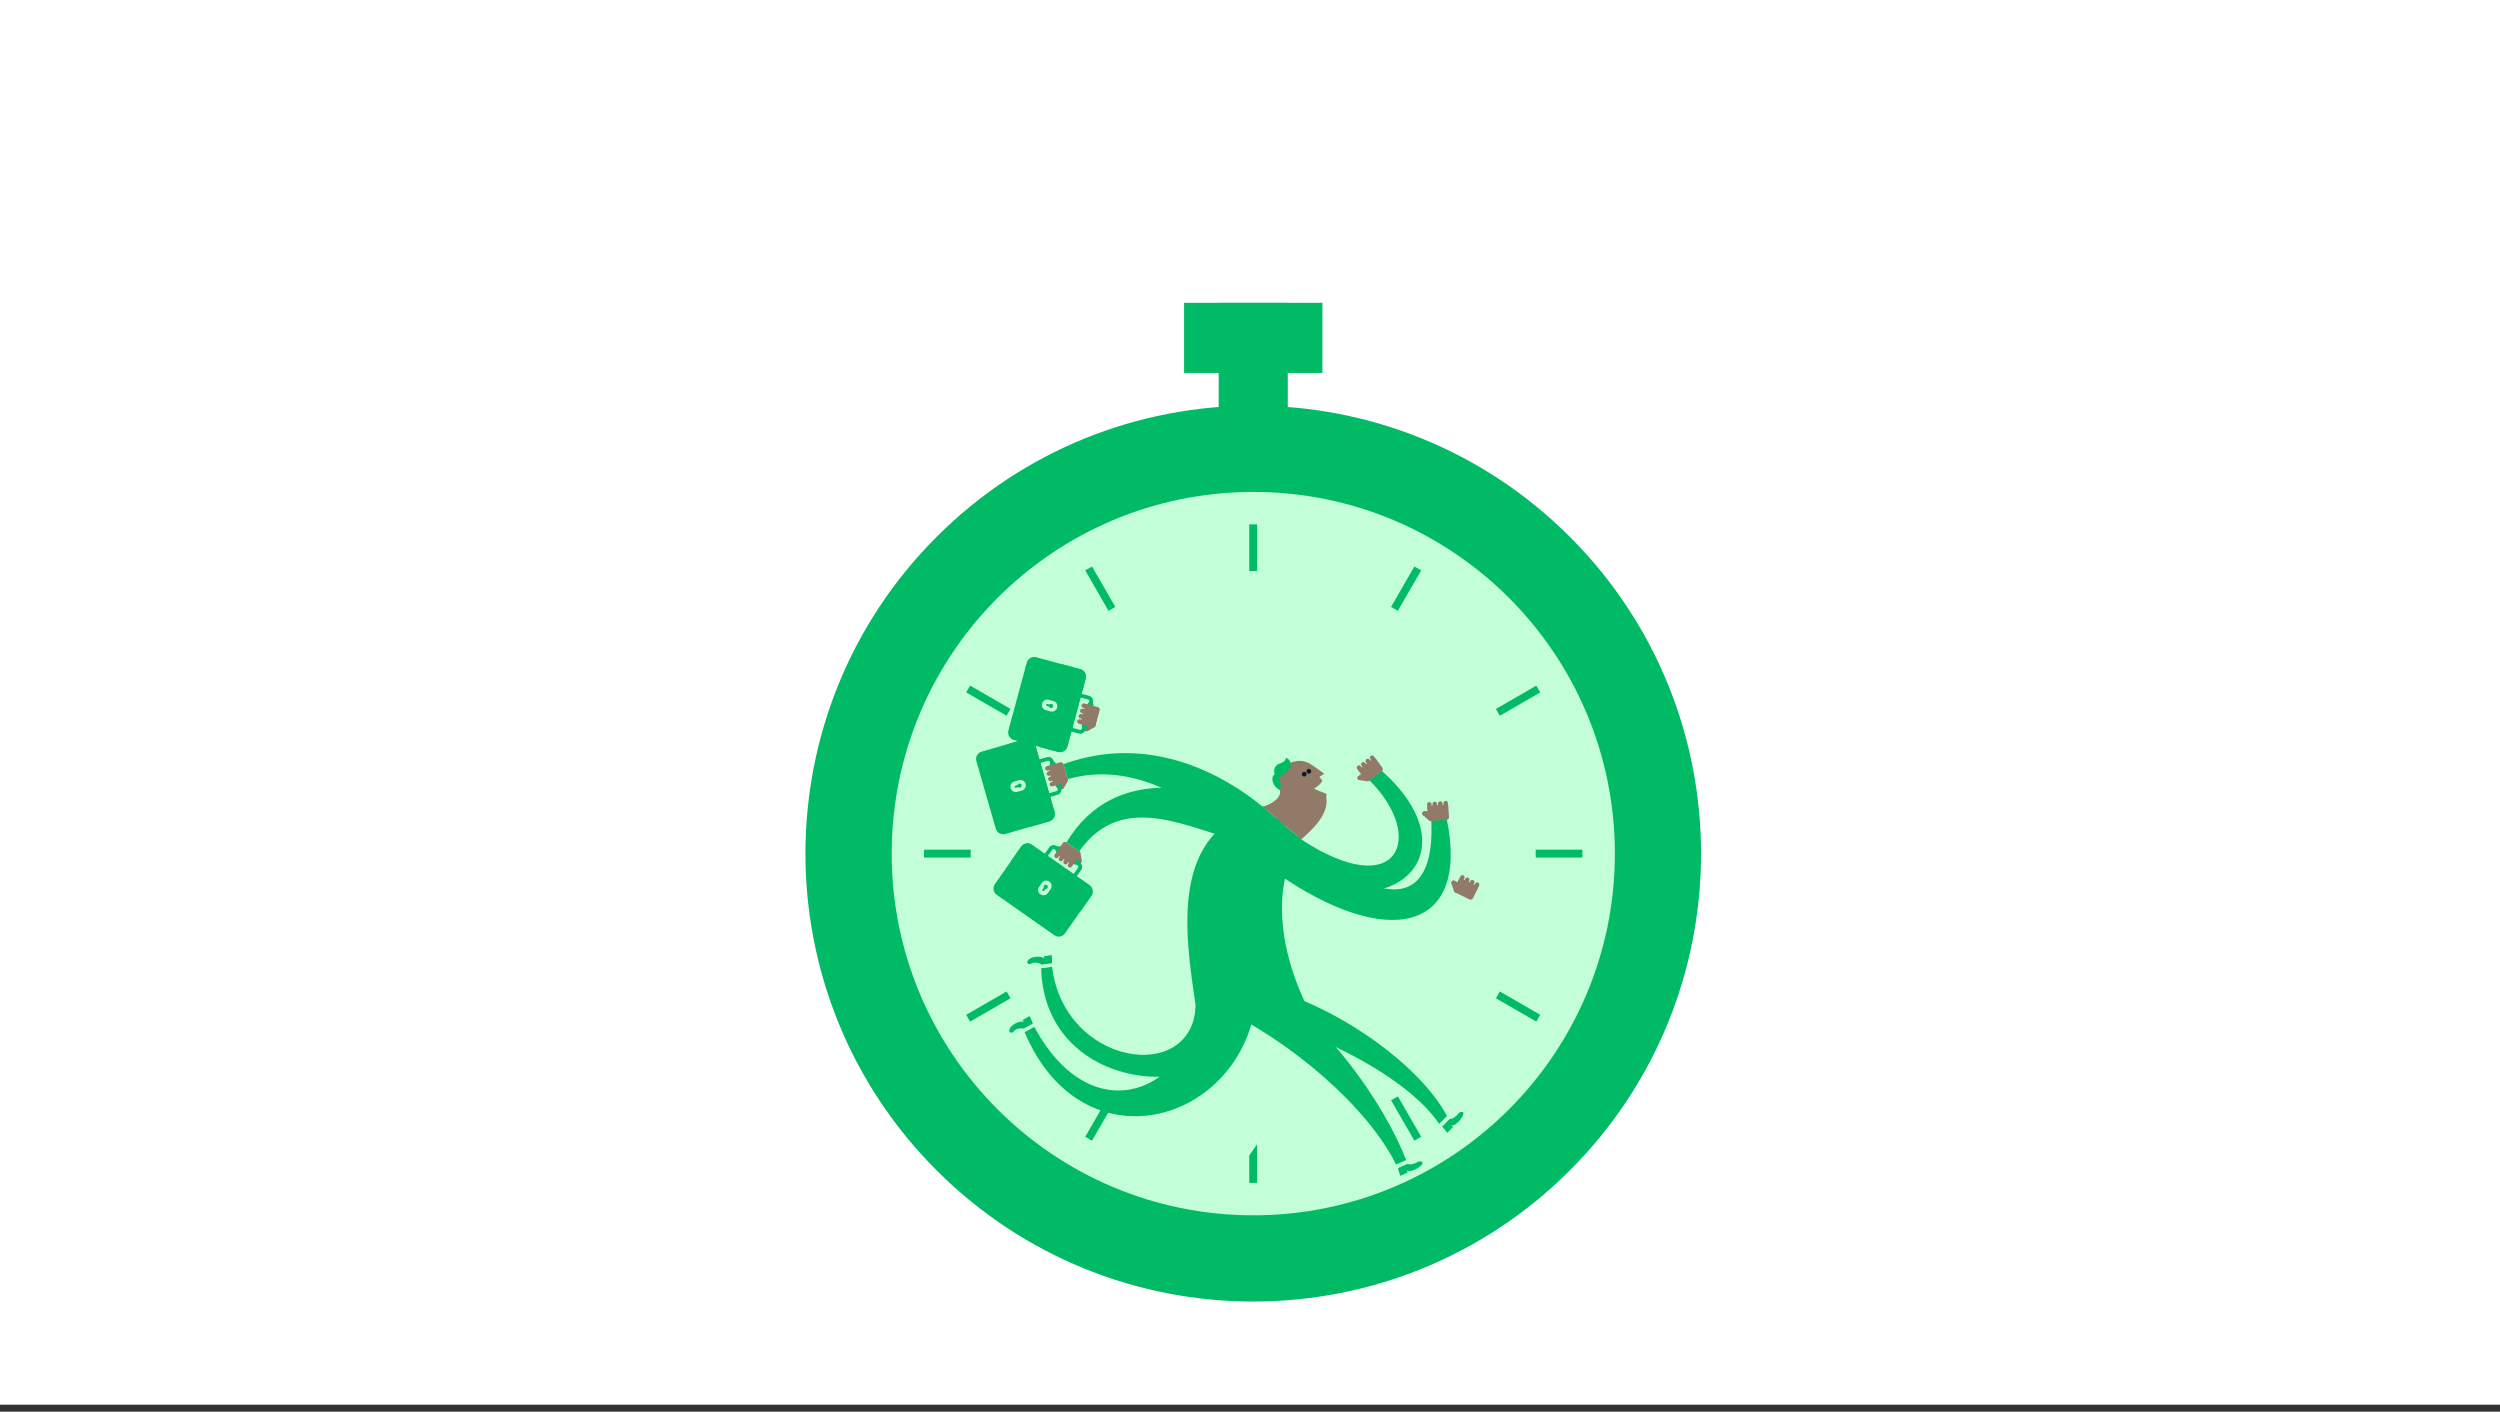 <svg width="232" height="131" viewBox="0 0 232 131" fill="none" xmlns="http://www.w3.org/2000/svg">
<rect x="0" y="0" width="232" height="131" fill="#333333" stroke="none"/>
<g clip-path="url(#clip0_5397_29199)">
<rect width="232" height="130.351" fill="white"/>
<path d="M119.507 28.103H113.094V41.736H119.507V28.103Z" fill="#00BA66"/>
<path d="M145.686 108.608C161.915 92.375 161.915 66.055 145.686 49.822C129.457 33.589 103.145 33.589 86.916 49.822C70.687 66.055 70.687 92.375 86.916 108.608C103.145 124.842 129.457 124.842 145.686 108.608Z" fill="#00BA66"/>
<path d="M116.305 112.78C97.772 112.78 82.75 97.752 82.75 79.215C82.75 60.678 97.772 45.651 116.305 45.651C134.837 45.651 149.86 60.678 149.86 79.215C149.86 97.752 134.837 112.78 116.305 112.78Z" fill="#C2FFD9"/>
<path d="M135.227 77.516L136.209 79.215L135.227 80.915H117.278L116.297 79.215L117.278 77.516H135.227Z" fill="#C2FFD9"/>
<path d="M117.634 55.732L116.298 54.75L114.962 55.732L114.961 78.233L116.299 79.215L117.635 78.233L117.634 55.732Z" fill="#C2FFD9"/>
<path d="M116.304 83.121C114.146 83.121 112.398 81.373 112.398 79.215C112.398 77.058 114.147 75.309 116.304 75.309C118.46 75.309 120.209 77.058 120.209 79.215C120.209 81.373 118.461 83.121 116.304 83.121Z" fill="#00BA66"/>
<path d="M122.72 28.103H109.883V34.608H122.72V28.103Z" fill="#00BA66"/>
<path d="M146.843 78.851H142.515V79.58H146.843V78.851Z" fill="#00BA66"/>
<path d="M139.183 92.01L138.819 92.641L142.569 94.805L142.933 94.174L139.183 92.01Z" fill="#00BA66"/>
<path d="M129.723 101.742L129.092 102.106L131.256 105.856L131.887 105.492L129.723 101.742Z" fill="#00BA66"/>
<path d="M116.661 105.44H115.932V109.77H116.661V105.44Z" fill="#00BA66"/>
<path d="M102.873 101.744L100.708 105.494L101.339 105.858L103.503 102.108L102.873 101.744Z" fill="#00BA66"/>
<path d="M93.412 92.009L89.663 94.174L90.028 94.805L93.776 92.639L93.412 92.009Z" fill="#00BA66"/>
<path d="M90.079 78.85H85.75V79.579H90.079V78.85Z" fill="#00BA66"/>
<path d="M90.024 63.622L89.66 64.252L93.409 66.418L93.773 65.787L90.024 63.622Z" fill="#00BA66"/>
<path d="M101.338 52.571L100.708 52.935L102.872 56.685L103.503 56.321L101.338 52.571Z" fill="#00BA66"/>
<path d="M116.661 48.66H115.933V52.989H116.661V48.66Z" fill="#00BA66"/>
<path d="M131.255 52.571L129.09 56.321L129.721 56.685L131.885 52.935L131.255 52.571Z" fill="#00BA66"/>
<path d="M142.569 63.626L138.82 65.791L139.184 66.422L142.933 64.257L142.569 63.626Z" fill="#00BA66"/>
<path d="M100.73 67.481C100.63 67.538 100.596 67.666 100.653 67.766C100.71 67.866 100.837 67.9 100.937 67.843L101.582 67.472C101.682 67.414 101.716 67.286 101.658 67.187C101.601 67.087 101.474 67.053 101.374 67.11L100.729 67.481H100.73Z" fill="#927A68"/>
<path d="M100.597 67.637C100.751 67.679 100.91 67.588 100.951 67.434L101.47 65.514C101.511 65.36 101.42 65.201 101.266 65.16C101.112 65.118 100.953 65.209 100.911 65.363L100.393 67.283C100.352 67.435 100.441 67.595 100.596 67.637L100.597 67.637Z" fill="#00BA66"/>
<path d="M100.252 68.092C100.212 68.092 100.172 68.087 100.133 68.076L98.945 67.755L99.038 67.414L100.225 67.734C100.266 67.746 100.303 67.728 100.327 67.711C100.367 67.682 100.398 67.636 100.411 67.587L101.078 65.117C101.099 65.036 101.071 64.938 100.985 64.915L99.798 64.595L99.89 64.253L101.078 64.574C101.346 64.646 101.496 64.925 101.419 65.209L100.753 67.68C100.719 67.807 100.638 67.924 100.533 67.999C100.447 68.061 100.35 68.093 100.252 68.093V68.092Z" fill="#00BA66"/>
<path d="M96.155 60.993C95.775 60.891 95.384 61.115 95.281 61.495L93.58 67.795C93.477 68.175 93.702 68.567 94.082 68.67L98.177 69.776C98.558 69.879 98.95 69.654 99.052 69.274L100.753 62.973C100.856 62.593 100.631 62.201 100.251 62.099L96.155 60.992L96.155 60.993Z" fill="#00BA66"/>
<path d="M100.754 62.974L99.052 69.274C98.95 69.655 98.558 69.88 98.178 69.777L96.477 69.317L98.55 61.64L100.252 62.1C100.632 62.203 100.857 62.594 100.754 62.975L100.754 62.974Z" fill="#00BA66"/>
<path d="M98.104 65.669C98.032 65.935 97.758 66.093 97.492 66.021L97.056 65.903C96.79 65.831 96.633 65.557 96.705 65.291C96.777 65.025 97.051 64.867 97.317 64.939L97.753 65.057C98.019 65.129 98.176 65.403 98.104 65.669Z" fill="#C2FFD9"/>
<path d="M97.59 65.325C97.696 65.353 97.758 65.462 97.73 65.567C97.701 65.673 97.593 65.735 97.487 65.707C97.418 65.688 97.368 65.635 97.349 65.571L97.154 65.518C97.099 65.503 97.067 65.447 97.082 65.392C97.097 65.338 97.153 65.305 97.208 65.32L97.403 65.373C97.451 65.327 97.521 65.306 97.591 65.325H97.59Z" fill="#00BA66"/>
<path d="M100.622 65.279C100.511 65.25 100.396 65.316 100.367 65.427C100.337 65.538 100.402 65.652 100.513 65.683L101.098 65.84C101.209 65.869 101.324 65.804 101.354 65.692C101.383 65.581 101.318 65.466 101.206 65.436L100.621 65.279H100.622Z" fill="#927A68"/>
<path d="M101.88 65.617C102.013 65.653 102.092 65.79 102.056 65.923L101.682 67.32C101.647 67.453 101.51 67.532 101.377 67.495L100.49 67.258C100.357 67.222 100.277 67.087 100.313 66.953L100.688 65.555C100.723 65.423 100.86 65.343 100.993 65.379L101.88 65.617Z" fill="#927A68"/>
<path d="M100.224 66.755C100.113 66.725 99.998 66.791 99.968 66.902C99.938 67.013 100.004 67.128 100.115 67.157L100.7 67.314C100.811 67.344 100.925 67.278 100.955 67.167C100.985 67.056 100.919 66.941 100.808 66.911L100.224 66.754V66.755Z" fill="#927A68"/>
<path d="M100.356 66.263C100.245 66.233 100.131 66.299 100.101 66.41C100.071 66.521 100.137 66.636 100.248 66.666L100.833 66.822C100.944 66.852 101.058 66.786 101.088 66.675C101.118 66.564 101.052 66.449 100.94 66.419L100.356 66.263L100.356 66.263Z" fill="#927A68"/>
<path d="M100.489 65.771C100.378 65.741 100.263 65.807 100.234 65.918C100.204 66.029 100.27 66.144 100.381 66.174L100.965 66.331C101.076 66.36 101.191 66.295 101.221 66.183C101.251 66.072 101.185 65.957 101.073 65.927L100.489 65.771L100.489 65.771Z" fill="#927A68"/>
<g style="mix-blend-mode:multiply">
<path d="M117.151 74.847C113.837 72.099 110.558 67.601 102.061 65.922L101.688 67.32C108.565 69.189 111.889 75.419 114.525 77.456C116.259 78.796 119.586 76.866 117.152 74.847H117.151Z" fill="#C2FFD9"/>
</g>
<path d="M98.362 72.935C98.306 73.035 98.343 73.162 98.444 73.218C98.545 73.274 98.671 73.237 98.727 73.136L99.087 72.484C99.142 72.383 99.105 72.257 99.005 72.201C98.904 72.145 98.777 72.182 98.722 72.283L98.362 72.934L98.362 72.935Z" fill="#927A68"/>
<path d="M98.333 73.133C98.487 73.089 98.575 72.928 98.531 72.775L97.981 70.864C97.937 70.711 97.776 70.622 97.623 70.666C97.47 70.71 97.381 70.871 97.425 71.024L97.975 72.935C98.019 73.087 98.178 73.178 98.333 73.133Z" fill="#00BA66"/>
<path d="M96.981 74.091L96.883 73.751L98.065 73.41C98.106 73.399 98.128 73.364 98.14 73.337C98.159 73.293 98.162 73.237 98.148 73.188L97.44 70.729C97.417 70.648 97.341 70.58 97.256 70.604L96.075 70.945L95.977 70.605L97.158 70.264C97.425 70.188 97.698 70.349 97.78 70.631L98.488 73.09C98.525 73.216 98.516 73.358 98.465 73.477C98.406 73.614 98.299 73.712 98.163 73.751L96.981 74.091V74.091Z" fill="#00BA66"/>
<path d="M91.094 69.751C90.715 69.861 90.497 70.256 90.606 70.634L92.412 76.905C92.521 77.284 92.916 77.502 93.294 77.393L97.371 76.218C97.75 76.109 97.968 75.714 97.859 75.336L96.054 69.064C95.944 68.686 95.549 68.467 95.171 68.576L91.094 69.751L91.094 69.751Z" fill="#00BA66"/>
<path d="M96.053 69.065L97.859 75.336C97.968 75.714 97.749 76.11 97.371 76.219L95.677 76.707L93.477 69.065L95.171 68.577C95.549 68.468 95.944 68.686 96.053 69.065Z" fill="#00BA66"/>
<path d="M95.179 72.743C95.255 73.008 95.102 73.284 94.837 73.361L94.403 73.486C94.138 73.562 93.862 73.409 93.785 73.144C93.709 72.879 93.862 72.603 94.127 72.526L94.561 72.401C94.826 72.325 95.102 72.478 95.179 72.743Z" fill="#C2FFD9"/>
<path d="M94.561 72.716C94.666 72.685 94.775 72.746 94.806 72.851C94.836 72.956 94.775 73.065 94.671 73.095C94.602 73.115 94.531 73.095 94.482 73.05L94.287 73.106C94.233 73.122 94.176 73.091 94.16 73.036C94.145 72.982 94.176 72.925 94.23 72.909L94.425 72.853C94.443 72.789 94.492 72.735 94.561 72.715V72.716Z" fill="#00BA66"/>
<path d="M97.135 71.104C97.025 71.136 96.961 71.252 96.993 71.362C97.025 71.473 97.14 71.537 97.25 71.505L97.832 71.336C97.942 71.305 98.006 71.189 97.975 71.078C97.943 70.967 97.827 70.903 97.716 70.936L97.135 71.104Z" fill="#927A68"/>
<path d="M98.383 70.741C98.515 70.703 98.653 70.779 98.691 70.911L99.094 72.3C99.133 72.433 99.057 72.571 98.924 72.608L98.043 72.865C97.91 72.903 97.772 72.829 97.733 72.695L97.33 71.306C97.292 71.174 97.368 71.035 97.5 70.997L98.382 70.742L98.383 70.741Z" fill="#927A68"/>
<path d="M97.557 72.573C97.447 72.605 97.383 72.721 97.414 72.831C97.446 72.941 97.562 73.005 97.672 72.974L98.254 72.805C98.364 72.773 98.428 72.657 98.397 72.546C98.364 72.436 98.249 72.372 98.139 72.404L97.557 72.573Z" fill="#927A68"/>
<path d="M97.416 72.084C97.305 72.115 97.242 72.231 97.274 72.342C97.305 72.452 97.421 72.516 97.532 72.484L98.113 72.315C98.224 72.283 98.288 72.167 98.256 72.057C98.224 71.947 98.108 71.883 97.997 71.915L97.416 72.084Z" fill="#927A68"/>
<path d="M97.276 71.594C97.166 71.626 97.101 71.741 97.133 71.852C97.165 71.963 97.281 72.026 97.391 71.995L97.973 71.826C98.083 71.794 98.147 71.679 98.115 71.568C98.083 71.457 97.968 71.394 97.857 71.425L97.275 71.594L97.276 71.594Z" fill="#927A68"/>
<path d="M117.149 74.847C113.835 72.099 106.834 67.947 98.695 70.912L99.098 72.301C105.95 70.338 111.887 75.42 114.523 77.457C116.257 78.797 119.584 76.867 117.149 74.847Z" fill="#00BA66"/>
<g style="mix-blend-mode:multiply">
<path d="M104.42 85.603L103.667 84.948C103.711 84.76 103.417 84.246 103.14 84.185C102.863 84.125 102.787 83.667 103.29 83.754C103.791 83.84 104.287 84.453 104.272 84.755C104.334 84.683 104.406 84.601 104.406 84.601L104.969 85.091L104.421 85.603H104.42Z" fill="#C2FFD9"/>
</g>
<g style="mix-blend-mode:multiply">
<path d="M116.487 93.44C114.639 104.855 91.877 95.827 103.395 85.152C103.546 85.285 103.983 85.668 104.167 85.828C96.865 93.623 110.643 100.358 110.964 93.352C111.114 90.078 117.01 90.216 116.487 93.441V93.44Z" fill="#C2FFD9"/>
</g>
<g style="mix-blend-mode:multiply">
<path d="M118.17 80.439C121.105 87.692 130.576 94.468 136.406 83.429L135.107 82.793C130.379 90.042 124.196 86.877 120.759 77.905C119.616 74.92 117.132 77.874 118.17 80.439Z" fill="#C2FFD9"/>
</g>
<path d="M136.691 83.353C136.631 83.477 136.481 83.528 136.358 83.466L135.061 82.827C134.937 82.765 134.886 82.616 134.948 82.493L135.353 81.669C135.415 81.546 135.563 81.494 135.688 81.555L136.984 82.195C137.107 82.256 137.158 82.406 137.098 82.529L136.69 83.353H136.691Z" fill="#927A68"/>
<path d="M135.086 81.856C135.049 81.747 134.931 81.689 134.821 81.725C134.712 81.762 134.654 81.88 134.691 81.989L134.929 82.695C134.966 82.804 135.084 82.862 135.193 82.826C135.302 82.789 135.36 82.67 135.324 82.561L135.086 81.857L135.086 81.856Z" fill="#927A68"/>
<path d="M137.263 82.184C137.314 82.081 137.272 81.956 137.169 81.905C137.065 81.854 136.94 81.896 136.889 81.999L136.725 82.334C136.674 82.437 136.716 82.562 136.819 82.614C136.922 82.664 137.047 82.622 137.099 82.519L137.263 82.185V82.184Z" fill="#927A68"/>
<path d="M135.896 81.506C135.947 81.403 135.905 81.278 135.802 81.227C135.698 81.175 135.574 81.218 135.522 81.321L135.358 81.656C135.306 81.759 135.349 81.884 135.452 81.935C135.555 81.986 135.68 81.944 135.731 81.841L135.896 81.506V81.506Z" fill="#927A68"/>
<path d="M136.349 81.732C136.401 81.628 136.358 81.503 136.255 81.452C136.152 81.401 136.026 81.444 135.976 81.546L135.811 81.881C135.76 81.985 135.802 82.11 135.905 82.161C136.008 82.212 136.133 82.17 136.185 82.066L136.349 81.731L136.349 81.732Z" fill="#927A68"/>
<path d="M136.811 81.959C136.862 81.855 136.819 81.73 136.716 81.679C136.613 81.628 136.488 81.67 136.437 81.774L136.272 82.108C136.22 82.212 136.263 82.336 136.366 82.388C136.469 82.439 136.594 82.396 136.646 82.293L136.81 81.959L136.811 81.959Z" fill="#927A68"/>
<path d="M134.981 81.736C134.877 81.684 134.752 81.727 134.702 81.83C134.65 81.934 134.693 82.058 134.796 82.11L135.339 82.378C135.442 82.429 135.567 82.386 135.618 82.283C135.669 82.18 135.627 82.055 135.524 82.004L134.981 81.736Z" fill="#927A68"/>
<path d="M118.435 80.988C128.548 88.078 136.439 86.665 134.265 76.022L132.822 76.137C133.181 83.38 129.318 85.162 120.758 77.906C118.32 75.838 116.169 79.4 118.435 80.988H118.435Z" fill="#00BA66"/>
<path d="M134.47 75.811C134.481 75.948 134.378 76.067 134.241 76.078L132.8 76.189C132.662 76.199 132.542 76.097 132.533 75.959L132.462 75.044C132.452 74.906 132.553 74.787 132.691 74.776L134.133 74.665C134.27 74.655 134.39 74.758 134.401 74.894L134.47 75.811V75.811Z" fill="#927A68"/>
<path d="M132.329 75.339C132.242 75.264 132.11 75.274 132.035 75.361C131.96 75.449 131.97 75.58 132.057 75.655L132.621 76.14C132.709 76.215 132.84 76.205 132.915 76.118C132.99 76.031 132.98 75.899 132.893 75.824L132.329 75.339Z" fill="#927A68"/>
<path d="M134.37 74.51C134.361 74.396 134.261 74.309 134.146 74.317C134.032 74.326 133.946 74.427 133.954 74.541L133.983 74.913C133.991 75.028 134.091 75.114 134.207 75.105C134.321 75.097 134.408 74.997 134.399 74.881L134.37 74.51V74.51Z" fill="#927A68"/>
<path d="M132.847 74.625C132.838 74.51 132.738 74.424 132.623 74.433C132.508 74.442 132.422 74.541 132.43 74.657L132.459 75.029C132.468 75.144 132.568 75.23 132.683 75.221C132.798 75.213 132.884 75.113 132.875 74.998L132.846 74.626L132.847 74.625Z" fill="#927A68"/>
<path d="M133.354 74.587C133.345 74.472 133.245 74.386 133.13 74.394C133.016 74.403 132.929 74.503 132.938 74.618L132.967 74.99C132.975 75.105 133.076 75.191 133.19 75.182C133.305 75.173 133.391 75.073 133.383 74.958L133.354 74.587Z" fill="#927A68"/>
<path d="M133.862 74.549C133.853 74.434 133.753 74.348 133.638 74.357C133.523 74.365 133.437 74.466 133.446 74.581L133.474 74.952C133.483 75.067 133.583 75.153 133.698 75.144C133.813 75.136 133.899 75.036 133.891 74.92L133.861 74.549H133.862Z" fill="#927A68"/>
<path d="M132.177 75.29C132.062 75.298 131.976 75.398 131.985 75.513C131.994 75.628 132.093 75.714 132.209 75.705L132.813 75.659C132.928 75.65 133.014 75.55 133.005 75.435C132.996 75.32 132.896 75.234 132.782 75.242L132.178 75.289L132.177 75.29Z" fill="#927A68"/>
<path d="M97.633 89.385L96.643 89.52C96.532 89.363 95.951 89.246 95.723 89.415C95.496 89.583 95.101 89.339 95.497 89.018C95.892 88.698 96.679 88.728 96.897 88.939C96.884 88.844 96.87 88.737 96.87 88.737L97.609 88.636L97.633 89.386V89.385Z" fill="#00BA66"/>
<path d="M116.489 93.44C114.967 102.838 96.97 102.34 96.617 89.86C96.817 89.833 97.393 89.756 97.634 89.724C98.758 98.934 110.631 100.652 110.966 93.352C111.116 90.078 117.011 90.216 116.489 93.441L116.489 93.44Z" fill="#00BA66"/>
<g style="mix-blend-mode:multiply">
<path d="M113.616 109.847C113.565 110.033 113.833 110.431 114.117 110.627C114.35 110.787 114.417 111.264 113.954 111.054C113.38 110.792 112.981 110.321 113.006 110.02C112.941 110.089 112.867 110.169 112.867 110.169L112.32 109.66L112.886 109.167L113.616 109.847Z" fill="#C2FFD9"/>
</g>
<g style="mix-blend-mode:multiply">
<path d="M117.773 91.769C122.921 95.994 118.067 105.524 113.886 109.586C113.693 109.407 113.889 109.582 113.137 108.885C116.957 104.475 119.475 98.549 112.651 93.264C110.06 91.257 115.248 89.697 117.773 91.77V91.769Z" fill="#C2FFD9"/>
</g>
<g style="mix-blend-mode:multiply">
<path d="M123.823 110.253C123.929 110.415 124.405 110.476 124.739 110.391C125.014 110.321 125.416 110.586 124.952 110.796C124.378 111.054 123.76 111.044 123.55 110.827C123.56 110.921 123.571 111.029 123.571 111.029L122.828 111.105L122.831 110.355L123.824 110.254L123.823 110.253Z" fill="#C2FFD9"/>
</g>
<g style="mix-blend-mode:multiply">
<path d="M117.773 91.769C122.921 95.994 123.506 104.059 123.803 109.881C123.541 109.909 123.803 109.876 122.782 109.982C121.986 104.202 119.475 98.55 112.651 93.263C110.06 91.256 115.248 89.697 117.773 91.769Z" fill="#C2FFD9"/>
</g>
<path d="M130.63 107.998C130.781 108.118 131.252 108.027 131.542 107.841C131.781 107.688 132.246 107.813 131.872 108.158C131.408 108.584 130.818 108.769 130.55 108.628C130.589 108.714 130.634 108.814 130.634 108.814L129.953 109.119L129.719 108.406L130.63 107.999L130.63 107.998Z" fill="#00BA66"/>
<path d="M117.769 91.769C122.806 94.535 128.38 102.217 130.49 107.651C130.25 107.759 130.488 107.647 129.552 108.067C126.981 102.83 119.811 96.514 112.648 93.263C109.663 91.909 114.907 90.197 117.769 91.769Z" fill="#00BA66"/>
<path d="M121.708 70.961C121.054 70.523 120.223 70.452 119.396 70.973C118.456 71.564 118.292 72.081 118.758 73.293C119.013 73.955 117.987 74.69 117.148 74.847L120.755 77.905C121.658 77.065 123.33 75.663 123.083 74.021C123.051 73.805 123.164 73.703 123.014 73.63C122.841 73.545 122.234 73.366 121.929 73.161C122.234 73.096 122.768 72.506 122.694 72.41C122.621 72.314 122.438 72.093 122.438 72.093L122.89 71.808C122.89 71.808 122.363 71.397 121.709 70.96L121.708 70.961Z" fill="#927A68"/>
<path d="M121.604 71.414C121.695 71.492 121.705 71.631 121.626 71.722C121.547 71.813 121.409 71.823 121.318 71.744C121.226 71.665 121.217 71.527 121.296 71.436C121.374 71.345 121.513 71.335 121.604 71.414V71.414Z" fill="#14142B"/>
<path d="M121.174 71.682C121.265 71.76 121.275 71.899 121.196 71.99C121.117 72.081 120.979 72.091 120.888 72.012C120.797 71.933 120.787 71.795 120.866 71.704C120.945 71.613 121.083 71.603 121.174 71.682H121.174Z" fill="#14142B"/>
<path d="M118.304 71.837C118.111 71.469 118.343 70.972 118.749 70.858C119.154 70.744 119.407 70.476 119.275 70.317C119.714 70.388 119.903 70.915 119.719 71.269C119.535 71.623 118.785 72.088 118.642 72.16C118.818 72.307 118.963 73.179 118.759 73.292C118.25 73.148 117.788 72.18 118.304 71.836L118.304 71.837Z" fill="#00BA66"/>
<path d="M120.759 77.905C118.332 81.366 118.228 87.19 121.343 93.517C117.576 93.457 113.346 93.39 110.966 93.352C109.936 86.504 108.51 77.113 117.152 74.847C117.767 75.37 119.662 77.004 120.759 77.905H120.759Z" fill="#00BA66"/>
<path d="M95.854 94.979L94.982 95.465C94.821 95.359 94.237 95.462 94.086 95.702C93.935 95.942 93.479 95.858 93.731 95.415C93.982 94.972 94.726 94.714 95.005 94.831C94.96 94.748 94.906 94.653 94.906 94.653L95.558 94.29L95.854 94.979L95.854 94.979Z" fill="#00BA66"/>
<path d="M116.494 93.44C114.724 104.366 100.419 108.368 95.086 95.79C95.262 95.693 95.77 95.411 95.984 95.293C101.477 105.487 110.624 100.921 110.971 93.352C111.121 90.077 117.017 90.215 116.495 93.44H116.494Z" fill="#00BA66"/>
<path d="M134.535 103.834C134.72 103.889 135.124 103.632 135.326 103.352C135.492 103.123 135.97 103.067 135.748 103.526C135.473 104.093 134.992 104.481 134.692 104.449C134.76 104.514 134.837 104.591 134.837 104.591L134.315 105.125L133.836 104.548L134.534 103.834H134.535Z" fill="#00BA66"/>
<path d="M117.769 91.769C123.993 93.409 131.679 98.695 134.278 103.562C134.094 103.75 134.274 103.559 133.558 104.294C130.504 99.807 121.676 95.299 112.648 93.263C109.45 92.542 114.611 90.937 117.769 91.769Z" fill="#00BA66"/>
<path d="M99.984 79.958C100.004 80.072 100.112 80.147 100.226 80.127C100.339 80.108 100.415 79.999 100.395 79.886L100.266 79.153C100.245 79.039 100.137 78.963 100.024 78.983C99.91 79.003 99.835 79.112 99.855 79.225L99.984 79.957L99.984 79.958Z" fill="#927A68"/>
<path d="M100.083 80.129C100.175 79.998 100.143 79.819 100.012 79.726L98.385 78.584C98.254 78.493 98.073 78.524 97.982 78.655C97.89 78.786 97.922 78.966 98.053 79.058L99.681 80.199C99.81 80.29 99.991 80.261 100.083 80.129V80.129Z" fill="#00BA66"/>
<path d="M99.634 81.725L99.344 81.521L100.05 80.514C100.074 80.479 100.07 80.438 100.062 80.41C100.049 80.363 100.016 80.318 99.975 80.289L97.88 78.82C97.811 78.772 97.71 78.765 97.659 78.838L96.954 79.845L96.664 79.642L97.37 78.635C97.529 78.407 97.843 78.361 98.083 78.53L100.178 79.998C100.286 80.074 100.368 80.189 100.403 80.315C100.443 80.459 100.421 80.601 100.34 80.717L99.634 81.724V81.725Z" fill="#00BA66"/>
<path d="M92.324 82.048C92.099 82.37 92.177 82.815 92.499 83.041L97.841 86.787C98.163 87.013 98.608 86.935 98.834 86.613L101.27 83.138C101.496 82.816 101.418 82.371 101.096 82.144L95.754 78.398C95.431 78.172 94.987 78.25 94.761 78.572L92.325 82.048H92.324Z" fill="#00BA66"/>
<path d="M95.756 78.398L101.098 82.144C101.42 82.37 101.498 82.815 101.272 83.138L100.26 84.582L93.75 80.016L94.762 78.572C94.988 78.25 95.433 78.171 95.755 78.398H95.756Z" fill="#00BA66"/>
<path d="M97.381 81.809C97.606 81.967 97.661 82.278 97.503 82.504L97.244 82.874C97.085 83.099 96.774 83.154 96.549 82.996C96.323 82.838 96.268 82.526 96.426 82.301L96.686 81.931C96.844 81.705 97.155 81.65 97.381 81.809Z" fill="#C2FFD9"/>
<path d="M96.881 82.176C96.943 82.086 97.067 82.065 97.156 82.127C97.245 82.19 97.267 82.313 97.204 82.403C97.163 82.462 97.096 82.491 97.029 82.487L96.913 82.652C96.88 82.699 96.816 82.71 96.77 82.677C96.724 82.645 96.713 82.58 96.745 82.534L96.862 82.369C96.835 82.307 96.84 82.235 96.881 82.176H96.881Z" fill="#00BA66"/>
<path d="M97.873 79.306C97.808 79.4 97.831 79.53 97.925 79.597C98.019 79.663 98.149 79.64 98.216 79.546L98.562 79.049C98.628 78.955 98.605 78.825 98.511 78.758C98.417 78.692 98.286 78.715 98.22 78.81L97.873 79.306Z" fill="#927A68"/>
<path d="M98.618 78.237C98.697 78.124 98.852 78.096 98.965 78.176L100.15 79.004C100.263 79.083 100.291 79.238 100.211 79.35L99.686 80.103C99.607 80.216 99.453 80.245 99.339 80.165L98.153 79.337C98.041 79.259 98.013 79.103 98.091 78.991L98.618 78.238L98.618 78.237Z" fill="#927A68"/>
<path d="M99.124 80.182C99.058 80.276 99.08 80.407 99.175 80.472C99.27 80.539 99.4 80.516 99.466 80.421L99.813 79.925C99.879 79.83 99.856 79.7 99.761 79.634C99.667 79.569 99.537 79.591 99.471 79.686L99.124 80.183L99.124 80.182Z" fill="#927A68"/>
<path d="M98.71 79.89C98.643 79.984 98.667 80.115 98.761 80.18C98.855 80.247 98.986 80.224 99.051 80.129L99.398 79.633C99.464 79.538 99.441 79.408 99.347 79.342C99.253 79.276 99.123 79.299 99.057 79.394L98.71 79.89H98.71Z" fill="#927A68"/>
<path d="M98.288 79.598C98.222 79.692 98.244 79.823 98.339 79.888C98.433 79.955 98.564 79.932 98.629 79.837L98.976 79.341C99.042 79.246 99.019 79.116 98.924 79.05C98.83 78.984 98.7 79.007 98.634 79.102L98.287 79.598H98.288Z" fill="#927A68"/>
<path d="M117.147 74.847C111.792 73.156 103.441 70.757 98.969 78.175L100.154 79.003C104.254 73.172 110.521 77.056 115.438 78.145C117.2 78.536 117.698 75.921 117.147 74.847Z" fill="#00BA66"/>
<path d="M118.506 80.741C129.419 86.521 136.826 79.171 128.217 71.523L127.06 72.393C132.32 77.559 129.901 83.878 120.761 77.905C118.085 76.157 116.061 79.447 118.506 80.741Z" fill="#00BA66"/>
<path d="M128.282 71.233C128.364 71.344 128.341 71.499 128.232 71.582L127.073 72.448C126.962 72.53 126.807 72.508 126.725 72.396L126.175 71.662C126.092 71.551 126.114 71.395 126.225 71.312L127.383 70.446C127.493 70.364 127.65 70.387 127.733 70.496L128.282 71.233V71.233Z" fill="#927A68"/>
<path d="M126.216 71.983C126.102 71.966 125.996 72.045 125.979 72.159C125.962 72.273 126.041 72.378 126.155 72.395L126.892 72.502C127.006 72.519 127.111 72.441 127.128 72.326C127.145 72.212 127.066 72.106 126.952 72.089L126.216 71.982V71.983Z" fill="#927A68"/>
<path d="M127.501 70.189C127.432 70.097 127.301 70.077 127.209 70.146C127.117 70.215 127.097 70.346 127.166 70.438L127.39 70.737C127.459 70.829 127.59 70.848 127.682 70.779C127.775 70.711 127.794 70.58 127.725 70.487L127.501 70.189Z" fill="#927A68"/>
<path d="M126.275 71.102C126.206 71.01 126.076 70.991 125.983 71.059C125.89 71.128 125.871 71.259 125.94 71.351L126.164 71.65C126.232 71.742 126.363 71.761 126.455 71.692C126.547 71.623 126.567 71.493 126.498 71.4L126.274 71.102H126.275Z" fill="#927A68"/>
<path d="M126.681 70.798C126.612 70.706 126.481 70.686 126.389 70.756C126.296 70.825 126.277 70.955 126.346 71.048L126.57 71.346C126.639 71.439 126.769 71.458 126.862 71.389C126.954 71.32 126.974 71.189 126.905 71.097L126.681 70.799L126.681 70.798Z" fill="#927A68"/>
<path d="M127.095 70.493C127.026 70.401 126.895 70.382 126.803 70.451C126.71 70.519 126.691 70.65 126.761 70.743L126.984 71.041C127.053 71.133 127.183 71.153 127.276 71.084C127.368 71.015 127.387 70.884 127.319 70.792L127.095 70.493H127.095Z" fill="#927A68"/>
<path d="M126.061 72.022C125.968 72.091 125.949 72.222 126.018 72.314C126.087 72.406 126.217 72.426 126.31 72.357L126.795 71.994C126.887 71.925 126.906 71.794 126.837 71.702C126.768 71.609 126.638 71.59 126.546 71.659L126.061 72.022V72.022Z" fill="#927A68"/>
</g>
<defs>
<clipPath id="clip0_5397_29199">
<rect width="232" height="130.351" fill="white"/>
</clipPath>
</defs>
</svg>
